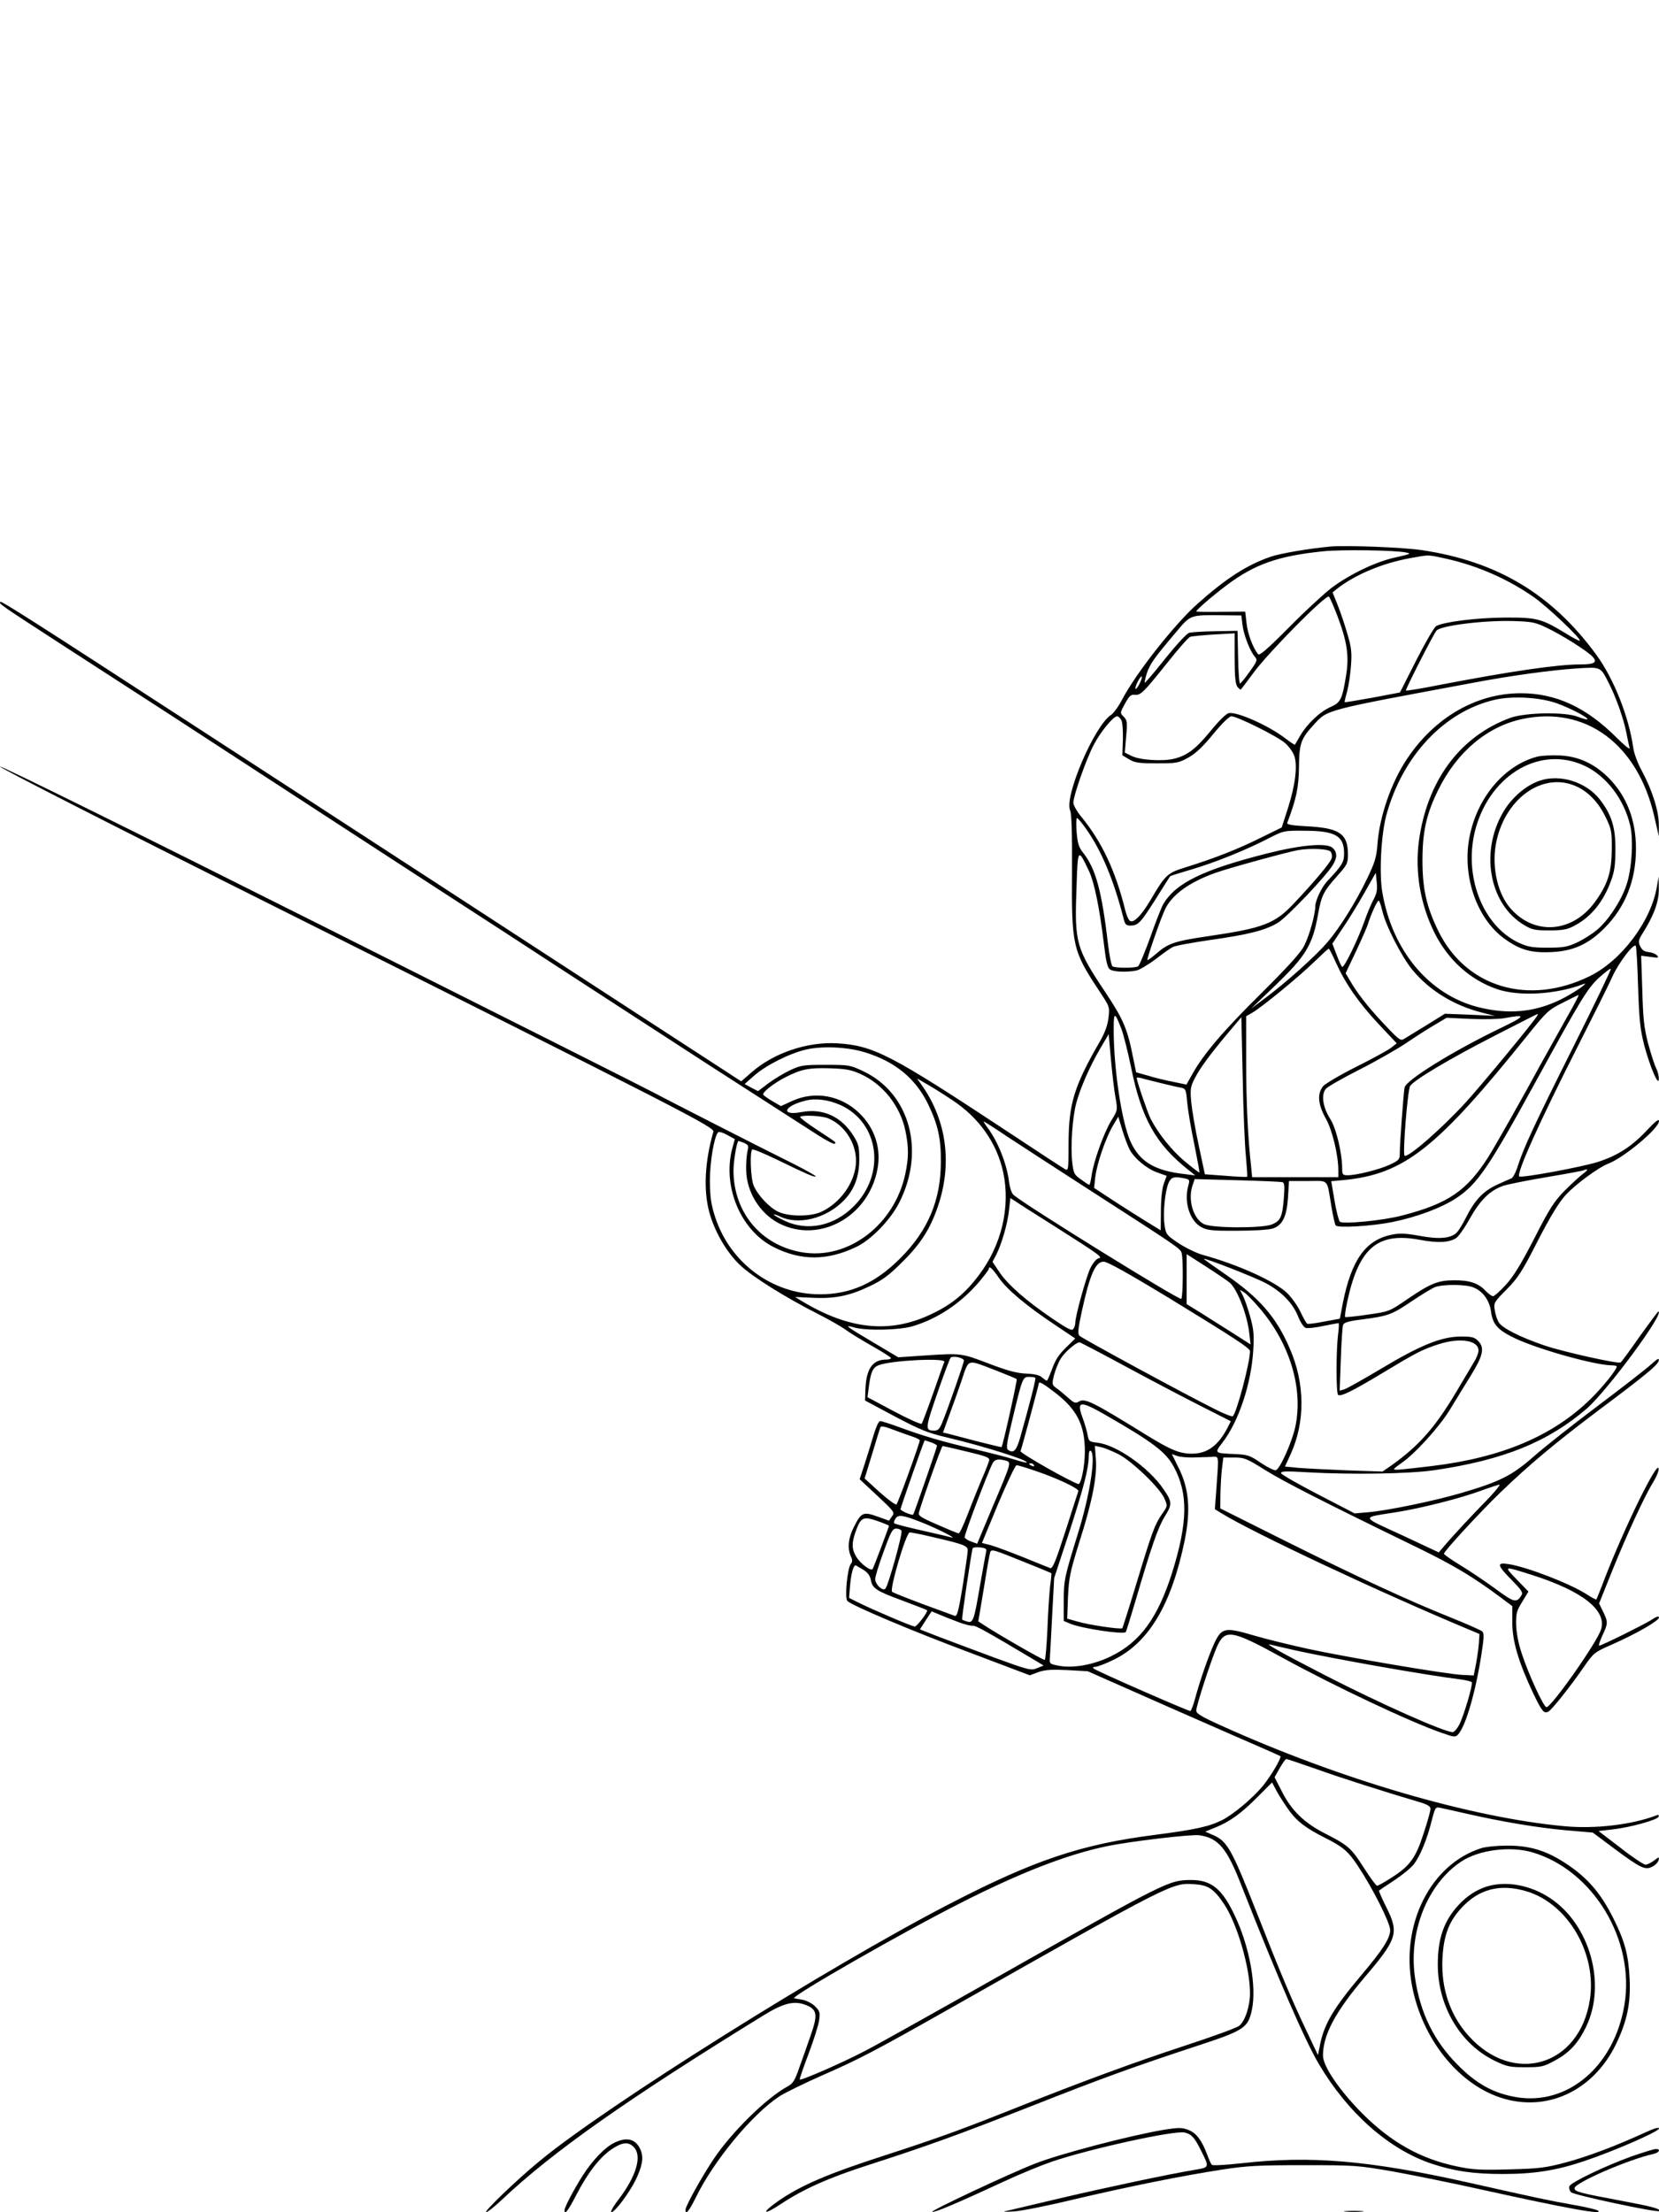 <?xml version="1.0" standalone="no"?>
<!DOCTYPE svg PUBLIC "-//W3C//DTD SVG 20010904//EN"
 "http://www.w3.org/TR/2001/REC-SVG-20010904/DTD/svg10.dtd">
<svg version="1.0" xmlns="http://www.w3.org/2000/svg"
 width="864pt" height="1152pt" viewBox="0 0 864 1152"
 preserveAspectRatio="xMidYMid meet">

<g transform="translate(0,1152) scale(0.1,-0.1)"
fill="#000000" stroke="none">
<path d="M6930 8674 c-111 -10 -263 -36 -312 -53 -123 -42 -233 -113 -380
-244 -119 -105 -320 -360 -393 -498 -19 -37 -46 -74 -59 -82 -87 -57 -244
-425 -213 -497 8 -17 11 -121 10 -320 -3 -385 4 -412 141 -619 55 -83 56 -85
49 -140 -4 -38 -18 -77 -43 -121 -136 -235 -164 -327 -165 -531 0 -141 -1
-147 -19 -137 -11 6 -143 92 -295 193 -612 404 -700 450 -891 462 -156 9 -331
-50 -447 -152 l-53 -46 -152 99 c-197 128 -658 427 -1433 932 -341 222 -701
456 -800 520 -99 64 -317 206 -485 315 -806 524 -982 636 -988 631 -9 -10 -7
-11 343 -238 182 -118 423 -274 538 -348 114 -74 431 -281 705 -459 273 -178
603 -392 732 -476 129 -83 444 -288 700 -455 256 -166 560 -363 675 -438 218
-140 420 -270 563 -362 45 -29 85 -50 89 -46 8 8 14 3 -94 74 -50 33 -89 63
-86 66 12 11 114 6 147 -8 91 -38 153 -142 143 -242 -10 -100 -85 -201 -181
-245 -55 -25 -166 -25 -221 0 -47 21 -108 86 -130 137 -16 39 -21 179 -7 188
5 3 65 -22 133 -55 148 -72 191 -91 197 -85 2 3 -47 30 -109 62 -194 96 -723
367 -734 374 -5 4 -774 391 -1707 859 -976 490 -1698 847 -1698 839 0 -7 595
-311 1373 -700 2228 -1116 2349 -1178 2342 -1202 -44 -153 -52 -301 -22 -415
27 -102 90 -211 160 -278 64 -61 236 -169 412 -258 55 -28 118 -64 141 -81 22
-16 84 -54 137 -84 53 -30 97 -58 97 -62 0 -5 -11 -8 -25 -8 -71 0 -104 -48
-108 -156 l-2 -57 155 -83 c133 -70 172 -86 270 -109 191 -45 429 -120 417
-131 -1 -2 -31 5 -65 16 -34 11 -128 35 -209 54 -166 39 -268 69 -392 115 -47
17 -91 31 -97 31 -8 0 -22 -32 -34 -72 -12 -40 -33 -109 -47 -152 l-26 -79 92
-86 c89 -83 92 -87 76 -108 l-15 -22 -61 22 c-73 26 -84 21 -121 -53 -30 -57
-36 -112 -17 -154 9 -19 9 -29 0 -40 -18 -22 -33 -178 -18 -193 24 -24 338
-157 641 -270 l309 -117 46 17 c36 12 68 14 151 10 l105 -6 430 -190 c237
-104 462 -203 500 -219 39 -17 71 -32 73 -33 8 -7 -50 -105 -91 -155 -52 -63
-153 -148 -212 -178 -68 -34 -142 -50 -350 -77 -384 -49 -629 -131 -1071 -360
-629 -325 -1786 -1051 -2132 -1337 -122 -100 -296 -268 -280 -268 7 0 45 30
83 66 262 248 650 521 1358 957 110 68 165 81 229 54 54 -23 57 -51 20 -156
-16 -47 -43 -123 -59 -167 -24 -70 -33 -84 -63 -100 -108 -59 -288 -235 -382
-375 -62 -92 -148 -247 -148 -266 0 -30 18 -8 54 64 94 193 293 433 436 527
30 19 132 69 225 110 187 82 265 122 661 346 1165 660 1158 656 1275 648 72
-5 100 -24 153 -102 69 -102 136 -333 136 -465 0 -68 -26 -146 -56 -170 -13
-11 -143 -58 -287 -105 -259 -85 -541 -189 -872 -321 -296 -118 -413 -160
-690 -250 -294 -95 -432 -154 -551 -236 -93 -65 -81 -79 13 -16 118 78 248
136 456 203 313 101 464 156 842 304 377 149 544 209 869 316 247 81 266 94
286 189 25 121 -12 327 -89 489 -66 140 -122 186 -228 186 -117 -1 -123 -4
-1021 -512 -309 -175 -613 -345 -675 -377 -112 -59 -335 -157 -342 -150 -2 2
19 63 46 134 27 72 52 150 55 175 6 40 3 48 -21 72 -15 15 -44 30 -64 34 -20
3 -40 7 -45 8 -25 6 574 349 874 500 308 156 546 248 750 291 122 26 445 64
487 58 99 -15 143 -68 218 -261 191 -486 330 -806 404 -931 150 -254 363 -442
583 -517 119 -40 221 -55 373 -55 165 0 279 18 425 67 150 50 390 154 390 170
0 8 -25 1 -77 -23 -145 -67 -299 -125 -413 -155 -102 -27 -136 -31 -290 -35
-148 -4 -190 -2 -270 15 -190 39 -344 125 -495 276 -120 121 -205 246 -205
302 0 107 65 228 214 404 174 204 183 234 116 368 -23 46 -40 85 -38 87 2 2
37 26 79 53 42 28 88 65 103 85 32 42 68 128 92 225 18 70 20 73 44 68 14 -3
75 -16 135 -30 188 -43 374 -74 520 -87 l140 -12 114 -85 c137 -102 161 -113
199 -91 15 8 28 23 30 33 4 18 2 17 -23 -2 -15 -12 -36 -22 -45 -22 -10 0 -69
39 -131 88 l-114 87 70 8 c93 10 238 50 243 67 3 9 -1 11 -13 6 -126 -48 -317
-71 -477 -56 -488 45 -1172 245 -1790 525 -100 45 -128 62 -128 77 0 26 76
259 107 331 43 96 75 91 343 -56 268 -147 670 -337 832 -392 62 -22 68 -22 82
-7 40 45 91 221 121 416 14 91 15 110 4 121 -8 6 -79 38 -159 70 -223 89 -492
214 -865 400 l-340 170 1 75 c1 42 4 102 8 133 l7 57 57 0 c53 0 65 -5 162
-66 97 -60 290 -159 800 -407 182 -89 281 -148 426 -256 l60 -45 0 -85 c0 -98
32 -205 108 -367 46 -96 57 -110 80 -97 19 10 120 138 185 233 51 73 54 76
148 117 124 55 243 123 243 140 0 9 -14 5 -42 -14 -44 -27 -258 -133 -270
-133 -4 0 4 24 17 53 30 63 30 70 4 124 l-21 43 67 167 c75 186 168 389 215
465 17 28 30 59 28 71 -6 43 -174 -298 -280 -571 -22 -59 -43 -109 -44 -111
-2 -2 -25 10 -51 27 -87 56 -313 143 -407 157 -63 10 -60 -5 16 -82 51 -52 61
-66 52 -80 -26 -42 -38 -39 -138 35 -54 39 -135 94 -182 122 -46 28 -84 55
-84 59 0 13 190 219 296 321 145 140 285 257 504 422 258 193 314 240 319 263
2 15 -7 10 -40 -20 -24 -22 -150 -120 -279 -217 -129 -97 -280 -216 -334 -264
-113 -99 -175 -130 -380 -190 -145 -42 -384 -91 -481 -99 l-70 -6 -189 98
c-104 54 -192 104 -194 111 -3 11 22 12 139 5 230 -13 529 -8 659 11 361 53
592 147 794 321 108 94 411 505 372 505 -2 0 -46 -59 -97 -130 -50 -72 -95
-133 -99 -135 -14 -8 -297 55 -395 88 -124 42 -220 90 -239 120 -8 12 -18 40
-21 63 -7 39 -5 42 62 110 59 60 80 92 162 253 66 128 110 200 145 238 49 54
171 144 221 163 82 31 265 184 265 222 0 13 -18 0 -61 -46 -80 -86 -153 -133
-258 -167 -86 -27 -399 -85 -409 -75 -15 16 104 281 307 681 81 160 162 322
179 361 32 70 108 171 121 159 3 -4 9 -100 12 -213 6 -177 11 -221 32 -305 31
-115 75 -218 76 -176 1 14 -6 40 -14 57 -9 17 -27 75 -42 129 -21 82 -26 128
-30 277 l-6 179 48 -6 c41 -6 46 -5 35 7 -6 8 -26 16 -43 18 -23 2 -35 10 -45
30 -11 24 -10 32 14 70 58 92 84 164 83 230 l-1 63 -9 -52 c-30 -180 -185
-386 -351 -467 -317 -155 -643 -58 -787 235 -62 127 -83 220 -83 369 0 149 21
243 82 366 97 198 255 331 439 370 329 69 599 -130 686 -506 l24 -105 0 58 c1
70 -34 182 -88 282 -22 39 -41 92 -45 120 -23 163 -101 360 -193 486 -231 315
-514 485 -907 544 -99 15 -393 26 -476 19z m392 -31 c30 -6 24 -8 -51 -25
-101 -21 -238 -86 -336 -159 -38 -29 -138 -121 -221 -205 -112 -113 -155 -150
-162 -141 -27 34 -54 106 -60 161 l-7 61 -128 -1 c-70 -1 -127 0 -127 2 0 8
86 82 159 137 146 109 267 152 501 176 97 10 372 6 432 -6z m208 -32 c166 -37
325 -107 460 -202 72 -51 246 -216 237 -225 -2 -3 -35 14 -73 38 -127 77 -150
83 -319 82 -145 -1 -313 -22 -355 -44 -11 -6 -57 -86 -104 -178 l-85 -168
-142 -27 c-79 -14 -144 -25 -146 -24 -1 2 4 27 13 57 8 30 17 91 20 135 5 68
2 94 -20 168 -14 48 -37 116 -51 150 l-25 62 22 18 c94 74 238 135 385 161
100 18 85 18 183 -3z m-565 -298 c50 -132 61 -206 47 -300 -21 -133 -29 -151
-81 -174 -56 -24 -123 -88 -159 -149 -14 -25 -27 -46 -28 -48 -1 -2 -24 13
-50 33 -87 67 -256 142 -296 131 -13 -3 -54 -44 -92 -91 -77 -94 -122 -129
-191 -146 -60 -15 -181 -7 -223 15 l-34 17 7 84 c7 75 5 85 -13 103 -20 20
-19 20 7 68 22 40 31 48 50 46 32 -3 44 9 169 165 58 73 112 135 121 137 9 3
64 8 124 12 l107 6 0 -129 c0 -96 4 -134 14 -149 8 -10 17 -17 19 -14 3 3 33
43 67 89 81 109 377 408 391 394 6 -6 25 -51 44 -100z m-494 -49 c7 -53 40
-137 65 -165 14 -15 11 -23 -28 -77 -24 -34 -46 -61 -50 -61 -4 -1 -9 61 -10
137 l-3 137 -115 -2 c-63 -1 -124 -5 -136 -8 -12 -2 -68 -63 -125 -134 -57
-72 -105 -128 -107 -126 -2 2 3 25 11 50 17 49 39 80 151 212 78 93 71 91 251
89 l90 -1 6 -51z m1582 -12 c77 -36 216 -123 242 -153 26 -28 8 -39 -65 -39
-120 0 -364 -36 -724 -105 -99 -20 -181 -33 -184 -31 -4 5 142 291 159 312 21
26 244 54 396 50 100 -3 118 -6 176 -34z m327 -292 c37 -73 75 -181 90 -255 6
-33 14 -69 17 -80 3 -11 -26 12 -68 54 -158 158 -316 231 -499 231 -231 0
-449 -126 -593 -343 -81 -121 -142 -297 -153 -440 -5 -70 -13 -97 -54 -182
-58 -121 -142 -256 -207 -332 -59 -69 -210 -205 -318 -286 l-80 -60 121 116
c166 159 200 215 229 379 17 94 28 117 99 196 52 58 56 66 56 113 0 107 -44
137 -211 146 -78 4 -109 9 -105 18 47 124 60 185 61 290 1 124 10 148 78 222
72 79 53 73 832 218 200 38 404 65 533 74 133 8 126 11 172 -79z m-2445 0 c-9
-18 -19 -30 -21 -27 -3 3 2 19 11 37 9 18 19 30 21 27 3 -3 -2 -19 -11 -37z
m2172 -102 c72 -26 168 -76 160 -84 -2 -2 -24 3 -48 13 -68 27 -274 23 -353
-5 -264 -97 -435 -329 -477 -646 -20 -158 8 -324 81 -472 71 -143 187 -247
327 -295 114 -39 306 -28 448 26 42 16 -53 -49 -119 -81 -136 -66 -273 -78
-430 -38 -255 66 -446 295 -497 598 -17 99 -6 301 21 401 84 309 302 540 565
601 91 21 234 13 322 -18z m-2267 -88 c6 -11 9 -56 8 -101 l-3 -82 35 -21 c30
-18 51 -21 145 -21 104 0 113 2 164 30 39 22 75 56 130 123 46 56 83 92 94 92
30 0 239 -104 279 -139 20 -17 42 -48 49 -68 17 -52 5 -150 -33 -270 l-33
-102 -110 -54 c-116 -58 -241 -107 -389 -153 -97 -30 -106 -38 -186 -174 -44
-74 -83 -115 -103 -107 -8 3 -19 27 -26 54 -51 208 -123 361 -233 494 -21 26
-38 57 -38 69 0 36 67 227 106 301 36 69 102 149 122 149 6 0 16 -9 22 -20z
m-183 -567 c80 -114 142 -263 193 -460 9 -38 14 -43 38 -43 40 1 52 14 132
140 39 63 73 116 74 117 1 2 49 17 107 34 123 36 285 101 401 161 82 42 84 43
188 42 164 0 210 -26 210 -118 0 -46 -10 -62 -89 -146 -29 -32 -60 -98 -61
-129 0 -42 -31 -154 -58 -206 -17 -35 -82 -107 -221 -245 -198 -196 -301 -316
-360 -421 l-32 -57 -67 14 c-37 7 -96 21 -131 32 l-64 18 -19 92 c-27 135 -50
188 -142 326 -151 226 -160 258 -150 530 7 223 7 222 65 101 29 -62 56 -195
80 -395 8 -70 17 -109 28 -117 16 -14 88 -17 139 -7 16 3 61 30 99 58 37 29
78 58 90 64 12 7 99 23 195 37 199 28 286 50 352 89 45 26 251 242 287 301 24
39 24 67 -1 90 -30 27 -162 16 -340 -29 -332 -84 -474 -153 -540 -261 -10 -16
-41 -95 -69 -175 -29 -79 -57 -148 -64 -152 -15 -10 -119 -10 -133 0 -6 4 -16
54 -23 112 -33 281 -64 395 -129 478 -24 30 -30 50 -35 110 -3 39 -2 72 2 72
5 0 26 -26 48 -57z m1273 -118 c6 -8 9 -23 5 -35 -7 -23 -91 -123 -195 -233
-100 -107 -160 -130 -447 -172 -176 -26 -209 -37 -271 -91 -22 -19 -43 -34
-46 -34 -7 0 71 224 94 270 38 74 127 137 258 184 69 25 379 110 432 119 64
11 158 7 170 -8z m223 -250 c-12 -22 -34 -74 -48 -115 -35 -98 -105 -241 -115
-235 -4 2 -17 31 -29 63 l-22 58 54 81 c30 44 81 127 113 184 l59 104 5 -50
c4 -39 0 -59 -17 -90z m46 -58 c17 -76 102 -242 158 -309 88 -106 214 -183
357 -220 l71 -18 -130 6 -130 5 -95 -59 c-52 -32 -104 -64 -116 -71 -18 -12
-25 -8 -81 50 -94 98 -151 169 -190 232 l-35 59 55 116 c30 64 58 128 62 142
13 44 47 120 55 120 4 0 12 -24 19 -53z m-241 -271 c50 -110 118 -208 223
-320 l93 -99 -29 -23 c-17 -13 -99 -58 -183 -100 -84 -42 -161 -88 -172 -101
-31 -40 -26 -95 15 -168 34 -61 65 -190 65 -271 l0 -34 -224 0 -225 0 -5 53
c-17 150 -26 334 -26 547 l0 238 33 19 c53 32 235 181 316 259 42 40 78 74 81
74 3 0 20 -34 38 -74z m1240 -429 c-208 -415 -264 -536 -294 -631 -10 -32 -25
-60 -34 -63 -8 -3 -43 -18 -77 -34 -70 -33 -114 -81 -158 -169 -15 -30 -36
-65 -47 -77 -30 -32 -92 -38 -198 -18 -73 13 -101 14 -144 5 -134 -28 -207
-130 -252 -353 l-16 -84 -82 -15 c-44 -9 -84 -14 -88 -11 -5 2 -20 30 -35 61
-14 31 -46 75 -69 98 -64 62 -257 149 -439 199 -33 9 -90 37 -127 61 -64 43
-66 47 -73 95 -9 61 2 172 20 217 15 33 27 37 83 26 28 -6 29 -8 21 -37 -25
-87 8 -188 71 -219 29 -15 61 -18 185 -17 89 0 164 5 185 12 50 18 71 61 78
162 l5 85 98 0 c113 0 98 16 123 -133 8 -48 18 -92 22 -98 9 -15 189 -4 294
17 132 27 259 75 336 126 110 74 166 156 419 618 229 418 262 472 322 528 31
28 59 50 62 47 3 -3 -83 -182 -191 -398z m-39 143 c-37 -66 -98 -175 -135
-242 -88 -163 -241 -433 -273 -483 -113 -177 -209 -242 -446 -304 -100 -27
-313 -47 -327 -33 -6 6 -19 56 -28 111 l-17 100 66 6 c315 31 484 165 959 757
96 119 107 130 180 166 42 22 80 40 83 41 4 0 -24 -53 -62 -119z m-2318 -60
c11 -30 33 -118 49 -195 54 -268 128 -402 300 -538 l35 -28 -55 7 c-156 17
-236 65 -283 171 -46 104 -87 378 -87 583 0 93 5 93 41 0z m2163 68 c-20 -34
-293 -364 -369 -447 -125 -137 -305 -294 -320 -279 -11 10 16 343 29 363 22
32 203 140 441 262 121 62 221 113 223 113 2 0 0 -6 -4 -12z m-200 -67 c-241
-117 -480 -265 -489 -304 -5 -24 -25 -291 -25 -345 0 -30 -5 -35 -54 -58 -56
-25 -170 -54 -218 -54 -25 0 -28 4 -28 34 0 81 -31 211 -62 259 -39 61 -49
129 -22 158 10 11 89 56 174 99 85 43 193 105 240 136 47 32 114 75 150 96
l64 38 126 -6 c69 -3 148 -1 175 4 119 22 113 12 -31 -57z m-1315 -666 c5 -55
8 -101 6 -103 -1 -2 -52 0 -111 5 l-109 8 -32 150 c-18 83 -35 184 -39 225 -6
66 -4 81 16 120 27 55 81 128 174 239 l71 84 7 -314 c3 -173 11 -359 17 -414z
m-679 307 c11 -63 11 -63 -24 -120 -38 -64 -91 -210 -101 -284 -4 -27 -9 -48
-12 -48 -3 0 -22 12 -43 28 -36 25 -39 31 -46 91 -9 84 1 230 21 306 21 79 71
193 125 285 l44 75 12 -135 c7 -74 17 -163 24 -198z m-1305 238 c159 -49 266
-138 331 -275 49 -103 65 -175 64 -295 0 -198 -66 -357 -210 -501 -130 -131
-260 -189 -420 -189 -248 0 -469 164 -546 404 -21 65 -26 102 -27 186 0 99 22
231 43 254 5 4 26 -2 47 -14 l40 -22 -14 -51 c-51 -197 45 -425 216 -511 142
-72 279 -72 431 1 76 36 177 140 222 228 139 271 57 572 -187 687 -68 32 -74
33 -195 33 -116 0 -129 -2 -185 -28 -32 -15 -83 -46 -113 -68 l-54 -41 -35 18
-35 19 49 43 c60 54 188 118 273 137 85 19 214 13 305 -15z m-23 -113 c116
-52 206 -166 233 -294 18 -86 18 -140 0 -225 -56 -267 -299 -451 -540 -409
-212 37 -354 207 -355 424 0 47 15 142 25 155 1 1 14 -3 29 -9 24 -11 26 -16
19 -43 -4 -17 -8 -61 -7 -98 2 -114 69 -224 168 -277 210 -110 470 31 516 282
20 106 -14 212 -93 289 -96 94 -233 119 -351 65 l-59 -27 -43 25 c-24 14 -45
29 -49 34 -7 12 56 61 115 91 82 42 120 50 230 47 88 -3 114 -8 162 -30z
m1563 -47 c44 -11 92 -22 106 -24 24 -5 26 -10 32 -78 4 -40 20 -138 37 -217
16 -80 28 -146 27 -147 -1 -2 -35 24 -74 56 -70 58 -141 147 -181 225 -17 35
-72 196 -72 212 0 3 10 2 23 -1 12 -4 58 -15 102 -26z m-1088 -87 c142 -93
235 -225 268 -379 38 -180 -9 -378 -126 -533 -71 -95 -141 -153 -244 -202
-218 -106 -433 -84 -683 68 l-31 19 90 -4 c116 -6 194 10 298 60 68 32 101 57
171 127 95 94 145 172 185 290 74 218 46 439 -78 621 l-31 44 50 -29 c27 -15
86 -52 131 -82z m-581 -27 c204 -92 239 -360 69 -529 -101 -101 -238 -130
-357 -75 -32 15 -58 30 -58 33 0 3 12 -1 28 -8 98 -50 246 -13 339 84 53 56
78 123 78 210 0 67 -3 81 -30 124 -62 100 -159 145 -270 124 -113 -21 -94 32
22 60 52 13 118 4 179 -23z m1507 -232 c24 -46 90 -101 145 -120 l48 -17 -15
-41 c-9 -26 -15 -79 -15 -142 l-1 -101 -65 40 c-36 22 -114 71 -174 110 l-108
71 6 55 c8 70 54 204 91 267 l29 49 21 -70 c12 -39 29 -84 38 -101z m-637 67
c66 -43 265 -173 444 -288 444 -286 458 -295 464 -318 9 -31 7 -233 -2 -239
-12 -7 -807 485 -873 541 -10 8 -20 38 -24 69 -11 92 -58 210 -112 282 -13 17
-22 32 -20 32 3 0 58 -35 123 -79z m2999 -193 c-16 -12 -59 -51 -95 -87 -56
-57 -79 -92 -160 -251 -70 -136 -109 -199 -149 -242 -29 -32 -59 -58 -65 -58
-7 0 -25 13 -41 30 -37 39 -85 54 -166 53 -81 -1 -120 -17 -239 -98 -95 -65
-95 -65 -208 -81 -62 -9 -115 -15 -117 -12 -2 2 2 35 10 73 60 285 157 370
378 329 95 -18 154 -15 191 9 12 8 45 54 71 102 55 97 105 146 174 170 25 8
129 29 231 46 102 17 187 33 189 35 2 2 9 4 15 4 6 0 -2 -10 -19 -22z m-1566
-44 c11 -4 12 -21 7 -86 -8 -96 -17 -115 -61 -134 -51 -21 -315 -20 -356 2
-55 28 -84 128 -58 202 l11 32 221 -6 c122 -3 228 -8 236 -10z m-1199 -222
c255 -162 264 -169 241 -175 -11 -2 -29 -24 -41 -48 -21 -40 -80 -252 -80
-288 0 -9 -4 -23 -10 -31 -7 -12 -27 -2 -107 52 -139 94 -234 178 -277 242
l-37 55 20 38 c28 56 58 159 66 231 l7 63 27 -17 c14 -10 100 -65 191 -122z
m924 -301 c40 -35 91 -166 102 -262 l7 -60 -91 58 c-50 32 -125 79 -166 105
l-76 47 0 130 0 130 103 -66 c56 -36 110 -73 121 -82z m188 -3 c81 -43 140
-103 168 -172 12 -31 30 -58 40 -61 10 -3 51 1 91 10 41 8 76 15 80 15 3 0 2
-26 -2 -57 -11 -84 -11 -311 0 -317 15 -10 78 22 231 114 174 105 206 122 289
149 113 37 211 22 211 -32 0 -12 -10 -39 -23 -59 -12 -20 -53 -90 -92 -155
-109 -184 -195 -282 -337 -383 l-48 -33 -182 6 c-101 4 -215 10 -254 13 l-72
7 30 65 c76 168 75 367 -5 550 -70 163 -157 263 -334 385 -62 43 -113 79 -113
81 0 8 264 -95 322 -126z m-511 -73 c353 -216 429 -266 429 -281 0 -60 -71
-327 -90 -339 -5 -3 -49 14 -97 39 -151 75 -687 366 -701 380 -10 10 -8 34 12
127 42 192 71 259 114 259 19 0 130 -62 333 -185z m-879 101 c42 -61 143 -146
295 -247 l103 -69 -49 -48 c-35 -34 -55 -64 -71 -109 -13 -35 -25 -63 -28 -63
-3 0 -14 8 -25 17 -13 12 -38 18 -82 20 -49 2 -95 14 -195 52 -144 55 -144 55
-338 42 l-134 -9 -126 75 c-147 87 -159 96 -106 81 62 -19 239 -15 308 6 130
39 249 119 343 228 29 35 53 66 53 71 0 18 18 2 52 -47z m2471 -50 c50 -20 84
-67 92 -125 9 -69 36 -98 129 -142 128 -59 416 -139 502 -139 13 0 24 -3 24
-6 0 -16 -71 -105 -136 -169 -196 -192 -462 -305 -824 -349 -168 -20 -200 -23
-200 -16 0 3 17 16 37 30 71 48 197 187 252 276 30 49 78 128 108 176 66 106
76 148 43 183 -21 22 -32 25 -94 25 -100 -1 -209 -45 -414 -168 -92 -55 -178
-103 -191 -107 l-24 -7 6 163 c3 90 8 171 12 180 4 12 31 20 98 28 137 18 156
25 258 94 52 35 108 69 124 75 43 15 160 14 198 -2z m-1110 -112 c156 -184
225 -416 183 -614 -17 -79 -79 -218 -101 -226 -8 -3 -42 14 -77 37 -58 40 -69
44 -138 47 -106 5 -106 4 -64 59 85 110 151 308 161 483 5 78 2 109 -16 173
-12 44 -29 93 -38 110 l-16 31 24 -15 c13 -9 50 -47 82 -85z m-682 -310 c139
-75 315 -167 391 -205 l138 -70 -16 -32 c-49 -95 -106 -137 -187 -137 -63 0
-109 19 -233 95 -285 176 -324 196 -356 176 -17 -10 -25 -7 -56 21 -20 18 -48
41 -61 50 -22 16 -23 19 -12 66 7 26 22 65 34 85 20 34 81 87 99 87 4 0 121
-61 259 -136z m-861 41 c0 -13 -86 -260 -115 -328 -11 -27 -21 -37 -38 -37
-50 0 -50 8 15 196 34 98 65 182 70 185 15 10 68 -3 68 -16z m-102 -7 c-3 -7
-29 -80 -58 -163 -29 -82 -56 -154 -60 -159 -5 -4 -70 25 -145 65 l-137 73 7
55 c10 76 20 100 52 112 65 25 349 39 341 17z m270 -45 c56 -22 105 -42 107
-45 4 -4 -72 -346 -79 -354 -1 -1 -57 13 -126 30 -69 18 -137 36 -152 40 l-27
6 30 83 c17 45 47 129 66 185 41 120 24 115 181 55z m204 -38 c4 -5 -27 -128
-80 -315 -19 -64 -33 -79 -61 -61 -12 8 -9 31 19 148 54 227 56 233 89 233 15
0 30 -2 33 -5z m104 -78 c113 -87 154 -168 154 -306 0 -75 -20 -173 -34 -169
-40 11 -304 161 -301 171 7 18 95 346 95 352 0 14 24 0 86 -48z m259 -114
c247 -142 316 -193 358 -271 76 -140 73 -291 -9 -553 -74 -233 -165 -359 -316
-433 -90 -45 -199 -65 -275 -50 -47 9 -48 10 -45 44 1 19 7 120 12 223 l10
189 76 231 c77 237 104 341 104 403 0 21 4 33 10 29 29 -18 -3 -228 -66 -430
-71 -230 -74 -244 -74 -353 l0 -103 33 -14 c59 -25 278 -58 290 -44 2 2 25 76
51 164 82 280 116 379 152 438 40 64 39 76 -7 143 -76 112 -245 230 -343 241
-43 5 -46 7 -52 42 -4 20 -15 60 -26 88 -32 88 -14 91 117 16z m-997 -116 c17
-6 32 -14 32 -18 0 -14 -112 -324 -121 -333 -4 -5 -43 24 -87 63 l-79 72 39
127 c21 70 40 132 43 139 3 9 23 5 72 -14 37 -14 83 -30 101 -36z m91 -28 c17
-6 31 -14 31 -18 0 -8 -120 -354 -124 -358 -6 -6 -66 19 -66 28 0 8 123 359
126 359 0 0 15 -5 33 -11z m186 -48 c98 -23 119 -31 117 -45 -2 -9 -19 -54
-39 -99 -19 -45 -52 -127 -73 -182 -21 -55 -42 -100 -47 -100 -4 0 -54 20
-110 45 -90 39 -102 47 -97 65 25 85 118 345 123 345 3 0 60 -13 126 -29z
m789 -13 c71 -36 219 -178 241 -233 16 -37 16 -38 -13 -79 -38 -55 -51 -90
-133 -360 -38 -126 -72 -232 -74 -235 -8 -7 -175 17 -234 35 l-53 15 4 112 c5
101 10 129 60 289 67 210 93 344 85 434 l-5 65 32 -7 c17 -3 57 -20 90 -36z
m386 -18 c30 1 73 2 95 3 46 2 43 20 30 -165 l-8 -107 34 -21 c165 -102 827
-413 1299 -610 l45 -19 -3 -48 c-2 -27 -9 -76 -15 -108 l-12 -60 -59 3 c-78 3
-598 91 -806 136 -91 20 -218 51 -282 70 -146 43 -165 40 -202 -37 -30 -64
-77 -199 -101 -289 -10 -38 -22 -68 -26 -68 -13 0 -493 210 -503 221 -6 6 -3
9 8 9 11 0 53 16 94 36 185 89 303 288 372 623 32 160 23 271 -35 384 l-32 65
25 -9 c15 -6 51 -9 82 -9z m-972 -16 c30 -9 30 -9 -69 -242 l-80 -191 -30 11
c-17 6 -33 16 -35 22 -4 11 120 337 146 387 11 20 29 23 68 13z m147 -24 c3
-6 -1 -7 -9 -4 -18 7 -21 14 -7 14 6 0 13 -4 16 -10z m6 -29 c111 -37 230 -93
225 -106 -2 -5 -32 -99 -67 -208 -50 -155 -67 -197 -79 -193 -8 3 -71 28 -139
56 -68 27 -144 56 -170 63 l-47 12 84 203 c47 111 90 202 96 202 7 0 50 -13
97 -29z m2323 -183 c-60 -62 -134 -142 -165 -177 l-56 -65 -192 90 c-218 100
-215 90 -31 119 133 21 341 74 445 113 44 16 87 30 94 31 8 0 -34 -50 -95
-111z m-2908 -88 c77 -31 182 -84 149 -76 -11 3 -60 15 -110 26 -112 25 -178
42 -187 47 -4 2 -2 13 5 24 15 24 39 20 143 -21z m-218 3 c23 -9 42 -17 42
-18 0 -6 -80 -217 -85 -225 -9 -14 -63 26 -86 64 -23 38 -24 70 -4 127 29 82
39 86 133 52z m107 -45 c6 -17 -69 -286 -84 -301 -14 -14 -51 20 -53 49 -1 10
18 74 43 141 39 108 47 123 67 123 12 0 25 -6 27 -12z m149 -29 c173 -40 196
-48 196 -72 0 -12 -12 -95 -26 -185 -23 -139 -30 -162 -43 -156 -9 3 -83 31
-166 61 -82 31 -154 59 -159 64 -14 13 73 309 92 309 8 0 56 -9 106 -21z m292
-78 c-2 -9 -16 -86 -31 -171 -32 -188 -37 -204 -68 -194 -12 3 -24 8 -26 10
-4 3 45 331 54 370 2 6 18 8 39 6 28 -3 36 -8 32 -21z m203 -57 c73 -29 135
-55 136 -56 2 -2 -1 -32 -6 -68 -4 -36 -11 -136 -14 -223 -4 -86 -10 -159 -14
-161 -5 -4 -260 143 -322 185 l-24 16 29 173 c15 95 30 179 33 187 7 17 14 15
182 -53z m-842 -39 c21 -13 34 -30 38 -51 8 -45 26 -58 165 -109 69 -26 126
-48 128 -50 7 -7 -52 -85 -64 -85 -14 0 -218 87 -296 126 l-46 23 5 63 c6 68
19 112 31 106 4 -2 21 -12 39 -23z m3483 -27 c260 -83 387 -182 359 -281 -17
-63 -258 -406 -285 -407 -15 0 -94 173 -129 280 -18 54 -28 109 -29 151 -1 58
3 72 32 118 l32 53 -61 63 c-69 72 -71 71 81 23z m-2991 -244 c36 -14 71 -22
78 -20 10 4 79 -34 323 -180 l45 -27 -34 -14 c-32 -13 -41 -11 -225 56 -105
39 -235 88 -288 108 l-97 38 30 47 31 47 36 -15 c21 -9 66 -27 101 -40z m1756
-148 c204 -45 686 -130 858 -151 31 -4 59 -11 62 -15 7 -11 -41 -173 -65 -221
-11 -21 -27 -39 -34 -39 -44 0 -370 145 -661 294 -229 118 -324 171 -290 162
11 -3 70 -16 130 -30z m101 -615 c130 -47 363 -121 532 -171 56 -16 72 -25 72
-40 0 -10 -16 -68 -36 -128 -41 -128 -72 -170 -169 -231 -35 -23 -69 -41 -73
-41 -5 0 -35 40 -66 89 -68 107 -85 122 -201 181 -111 56 -178 120 -229 221
l-38 74 27 48 c15 26 30 47 34 47 4 0 70 -22 147 -49z m-131 -221 c41 -56 88
-91 185 -140 94 -47 122 -71 172 -147 80 -121 168 -297 168 -334 0 -42 -39
-103 -149 -233 -144 -171 -193 -253 -215 -358 l-12 -60 -61 129 c-73 153 -134
297 -259 616 -132 334 -153 371 -231 403 l-36 16 54 22 c76 31 135 74 220 160
l74 74 26 -49 c15 -27 44 -71 64 -99z"/>
<path d="M8007 7580 c-171 -44 -314 -212 -354 -419 -39 -200 36 -421 179 -527
82 -60 140 -77 247 -72 115 5 195 42 278 126 108 109 163 248 163 412 0 151
-48 274 -143 370 -75 74 -155 111 -253 116 -44 2 -96 -1 -117 -6z m246 -48
c114 -54 205 -174 237 -311 18 -76 8 -230 -20 -311 -28 -83 -97 -187 -155
-234 -24 -20 -70 -49 -102 -64 -50 -23 -71 -27 -153 -27 -81 0 -103 4 -151 26
-191 90 -291 356 -223 598 80 282 340 430 567 323z"/>
<path d="M8020 7455 c-67 -22 -136 -79 -181 -147 -135 -210 -88 -495 100 -606
40 -24 56 -27 131 -27 69 0 93 5 127 23 90 47 154 126 194 238 17 45 22 83 22
159 1 117 -20 184 -83 264 -71 89 -205 131 -310 96z m200 -35 c59 -30 109 -85
144 -159 29 -61 31 -74 30 -166 -1 -119 -22 -182 -89 -274 -121 -164 -325
-173 -447 -21 -64 81 -91 222 -64 342 52 233 255 365 426 278z"/>
<path d="M7715 1896 c-265 -84 -422 -397 -361 -718 52 -271 234 -503 454 -579
241 -83 488 29 608 276 58 121 77 211 71 340 -6 125 -25 195 -82 310 -72 146
-148 230 -280 310 -89 53 -170 75 -279 74 -50 0 -109 -6 -131 -13z m266 -22
c317 -94 535 -457 479 -794 -53 -319 -294 -525 -562 -481 -119 20 -209 69
-308 170 -122 123 -193 268 -220 448 -37 239 63 492 240 609 91 61 256 82 371
48z"/>
<path d="M7743 1696 c-55 -18 -100 -47 -144 -93 -79 -84 -112 -178 -111 -317
1 -216 120 -414 300 -499 60 -29 76 -32 157 -32 83 0 95 3 153 35 75 40 122
91 163 177 106 222 19 531 -187 668 -103 69 -231 92 -331 61z m211 -26 c213
-66 363 -324 326 -563 -53 -346 -398 -449 -632 -188 -96 107 -143 246 -136
400 6 119 32 191 95 261 93 104 207 133 347 90z"/>
<path d="M6060 429 c-178 -30 -540 -125 -670 -176 -138 -54 -550 -248 -535
-251 15 -4 129 45 380 161 77 36 187 81 245 101 195 66 635 163 689 151 36 -8
52 -26 84 -90 47 -94 48 -91 -35 -105 -121 -20 -439 -87 -683 -144 -126 -30
-250 -59 -275 -65 -44 -10 -44 -10 20 -7 36 2 173 29 305 61 288 68 576 126
780 157 129 20 189 23 425 23 267 0 281 -1 465 -33 105 -19 312 -61 460 -94
452 -100 652 -136 604 -108 -9 5 -69 19 -134 30 -113 20 -181 34 -540 115
-515 115 -820 141 -1179 100 -81 -9 -151 -13 -155 -8 -4 4 -15 28 -24 53 -27
72 -55 110 -92 126 -38 16 -54 16 -135 3z"/>
<path d="M3200 362 c-49 -23 -112 -89 -164 -169 -47 -74 -96 -166 -96 -183 0
-27 19 -2 63 83 59 114 122 195 184 236 54 36 85 39 113 11 45 -45 16 -149
-78 -273 -29 -37 -45 -67 -38 -67 18 0 93 100 127 169 35 74 42 115 25 156
-24 56 -71 69 -136 37z"/>
<path d="M8495 290 c-138 -50 -313 -134 -322 -155 -3 -9 1 -23 9 -31 15 -15
448 -107 458 -98 11 11 -29 22 -193 53 -220 41 -247 48 -247 66 0 28 281 150
413 179 30 7 37 26 10 25 -10 0 -67 -18 -128 -39z"/>
<path d="M7008 3 c23 -2 61 -2 85 0 23 2 4 4 -43 4 -47 0 -66 -2 -42 -4z"/>
</g>
</svg>
